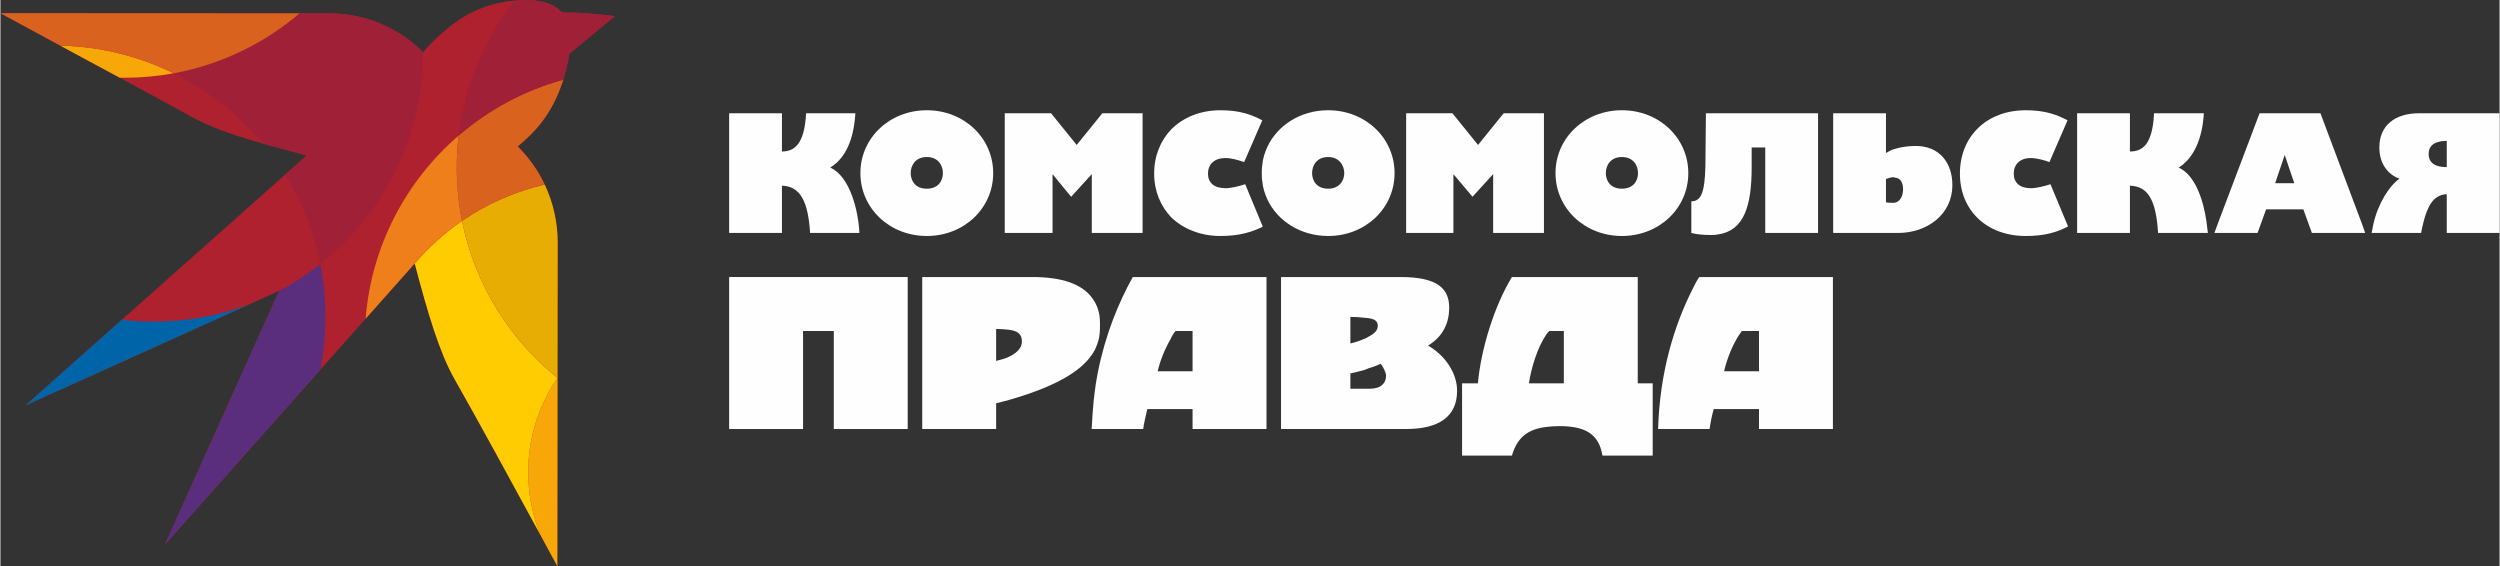 <?xml version="1.0" encoding="UTF-8"?> <svg xmlns="http://www.w3.org/2000/svg" xmlns:xlink="http://www.w3.org/1999/xlink" xmlns:xodm="http://www.corel.com/coreldraw/odm/2003" xml:space="preserve" width="3179px" height="720px" version="1.1" style="shape-rendering:geometricPrecision; text-rendering:geometricPrecision; image-rendering:optimizeQuality; fill-rule:evenodd; clip-rule:evenodd" viewBox="0 0 2848.2 645.3"><rect x="0" y="0" width="2848.2" height="645.3" fill="#333333" stroke="none"/> <defs> <style type="text/css"> .fil1 {fill:#FEFEFE} .fil7 {fill:#FECC00} .fil9 {fill:#E7AD03} .fil5 {fill:#F7A707} .fil8 {fill:#EF7F1A} .fil10 {fill:#DA621F} .fil6 {fill:#9F2037} .fil2 {fill:#AF212E} .fil4 {fill:#5A2E7C} .fil3 {fill:#0065A8} .fil0 {fill:#FEFEFE;fill-rule:nonzero} </style> </defs> <g id="Слой_x0020_1">  <polygon class="fil0" points="830.49,315.73 830.49,488.94 914.73,488.94 914.73,377.23 949.76,377.23 949.76,488.94 1033.98,488.94 1033.98,315.73 "></polygon> <path class="fil1" d="M1847.96 178.96l0 0c13.19,0 18.34,9.74 18.34,18.34 0,8.6 -5.15,17.76 -18.34,17.76 -13.19,0 -18.34,-9.16 -18.34,-17.76 0,-8.6 5.15,-18.34 18.34,-18.34zm0 89.99c42.44,0 75.67,-31.53 75.67,-71.65 0,-40.12 -33.23,-71.66 -75.67,-71.66 -42.42,0 -75.68,31.54 -75.68,71.66 0,40.12 33.26,71.65 75.68,71.65z"></path> <path class="fil1" d="M1513.18 215.06l0 0c-13.16,0 -18.33,-9.16 -18.33,-17.76 0,-8.6 5.17,-18.34 18.33,-18.34 12.64,0 18.36,9.74 18.36,18.34 0,8.6 -5.72,17.76 -18.36,17.76zm0 -89.42c-31.52,0 -57.89,17.21 -69.35,41.85 -2.86,6.31 -5.15,13.17 -5.73,20.64 -0.58,2.85 -0.58,6.29 -0.58,9.17 0,2.87 0,6.3 0.58,9.16 0.58,7.46 2.87,14.35 5.73,20.66 11.46,24.64 37.83,41.83 69.35,41.83 42.44,0 75.67,-31.53 75.67,-71.65 0,-40.12 -33.23,-71.66 -75.67,-71.66z"></path> <path class="fil1" d="M1390.5 268.95c21.8,0 35.56,-4.58 47.6,-10.31 0,-0.58 0,-0.58 0.58,-0.58l-0.58 -1.16 -19.5 -46.97c-6.86,2.28 -16.04,4.56 -22.35,4.56 -13.18,0 -20.05,-6.29 -20.05,-16.61 0,-10.32 6.87,-17.76 20.05,-17.76 6.31,0 14.33,2.27 21.21,4.57l20.64 -47.58c-12.04,-6.31 -25.22,-11.46 -47.6,-11.46 -22.9,0 -42.39,8.01 -56.16,21.78 -12.03,12.59 -19.47,29.81 -19.47,50.45 0,20.06 7.44,37.25 19.47,49.86 13.77,13.19 33.26,21.21 56.16,21.21z"></path> <polygon class="fil1" points="1199.06,198.44 1214.54,217.36 1220.28,224.24 1243.79,198.44 1243.79,265.5 1301.68,265.5 1301.68,129.08 1255.8,129.08 1226.59,165.2 1214.54,150.3 1197.35,129.08 1144.6,129.08 1144.6,265.5 1199.06,265.5 "></polygon> <path class="fil1" d="M2148.89 230.54l0 -26.35c1.73,-1.15 6.9,-2.31 8.61,-2.31 0.56,0 0.56,0 1.15,0.57 6.3,0 9.73,5.17 9.73,13.2 0,8 -3.43,14.32 -9.73,15.47l-2.31 0c-2.27,0 -5.72,0 -7.45,-0.58zm13.77 34.96c33.25,0 61.92,-21.21 61.92,-54.44 0,-25.81 -14.91,-44.71 -41.85,-44.71 -8.04,0 -16.62,1.14 -24.08,3.45 -4,1.12 -6.88,2.85 -9.76,4.57l0 -45.29 -60.17 0 0 136.42 73.94 0z"></path> <path class="fil1" d="M1956.88 267.22c30.96,-4.01 38.96,-33.81 38.96,-76.8l0 -22.35 15.48 0 0 97.43 60.18 0 0 -136.42 -127.81 0 -0.58 59.62c-0.58,32.67 -5.74,40.71 -16.04,40.71l0 36.09c6.3,1.72 14.33,2.31 22.36,2.31 2.3,0 5.16,0 7.45,-0.59z"></path> <polygon class="fil1" points="1655.91,198.44 1677.7,224.24 1701.21,198.44 1701.21,265.5 1759.1,265.5 1759.1,129.08 1713.26,129.08 1710.39,132.52 1684,165.2 1654.79,129.08 1602.05,129.08 1602.05,265.5 1655.91,265.5 "></polygon> <path class="fil1" d="M2314 214.49c-12.62,0 -19.5,-6.29 -19.5,-16.61 0,-10.32 6.88,-17.76 19.5,-17.76 6.3,0 14.9,2.27 21.2,4.57l20.63 -47.58c-12.03,-6.31 -25.22,-11.46 -47.56,-11.46 -44.73,0 -75.1,29.8 -75.1,72.23 0,41.82 30.37,71.07 75.1,71.07 22.34,0 36.11,-4.58 48.15,-10.89l-20.07 -48.13c-6.89,2.28 -16.05,4.56 -22.35,4.56z"></path> <path class="fil1" d="M1055.77 178.96l0 0c13.17,0 18.34,9.74 18.34,18.34 0,8.6 -5.17,17.76 -18.34,17.76 -13.2,0 -18.36,-9.16 -18.36,-17.76 0,-8.6 5.16,-18.34 18.36,-18.34zm0 89.99c42.41,0 75.65,-31.53 75.65,-71.65 0,-40.12 -33.24,-71.66 -75.65,-71.66 -42.44,0 -75.68,31.54 -75.68,71.66 0,40.12 33.24,71.65 75.68,71.65z"></path> <path class="fil1" d="M890.66 211.62c21.21,0.59 29.83,18.35 32.11,53.88l56.18 0c-1.16,-24.62 -10.32,-64.2 -33.25,-74.52 17.77,-10.86 26.93,-32.66 28.67,-61.9l-56.18 0c-1.73,34.97 -13.19,43.57 -27.53,43.57l0 -43.57 -60.17 0 0 136.42 60.17 0 0 -53.88z"></path> <path class="fil0" d="M2514.05 251.73l-0.01 0.03 0 -0.03c-3.44,-23.48 -12.61,-52.13 -31.52,-60.75 17.19,-10.86 26.93,-32.66 28.66,-61.9l-56.75 0c-1.71,34.97 -12.62,43.57 -27.51,43.57l0 -43.57 -60.18 0 0 136.42 60.18 0 0 -53.88c21.78,0.59 29.8,18.35 32.1,53.88l56.75 0 0 0 -1.72 -13.77z"></path> <path class="fil0" d="M2788.01 160.6l0 29.82c-4.02,0 -20.65,0.17 -20.65,-14.9 0,-14.99 16.63,-14.92 20.65,-14.92zm-29.24 104.9c3.43,-17.76 8.03,-34.96 18.9,-41.26 2.87,-1.73 6.32,-2.87 10.34,-2.87l0 44.13 60.19 0 0 -136.42 -91.74 0c-28.06,0 -45.26,14.33 -45.26,38.99 0,19.49 10.88,31.53 22.93,35.53 -11.48,8.02 -24.51,28.25 -29.83,52.17 -0.53,2.42 -1.9,9.73 -1.9,9.73l56.37 0z"></path> <path class="fil0" d="M2592.44 208.77l10.9 -32.11 10.89 32.11 -21.79 0zm51.6 -79.69l-69.36 0 -46.42 122.65 -5.05 13.77 49.17 0 9.74 -26.92 42.43 0 9.76 26.92 60.7 0 -3.4 -9.73 -47.57 -126.69z"></path> <path class="fil0" d="M2004.19 377.23l0 45.92 -39.75 0c2.84,-13.25 10.41,-33.13 19.88,-45.43 0,0 0,0 0.47,-0.49l19.4 0zm-68.15 -61.5c-2.84,4.24 -5.21,8.98 -7.56,13.73 -21.31,42.12 -37.4,95.59 -39.29,159.48l58.68 0c0.94,-6.63 2.38,-14.67 4.74,-22.72l51.58 0 0 22.72 84.24 0 0 -173.21 -152.39 0z"></path> <path class="fil0" d="M1358.65 423.15l-39.74 0c2.36,-10.89 8.02,-25.55 15.12,-37.38l0 -0.47c1.44,-2.84 2.86,-5.21 4.75,-7.58 0,0 0.47,0 0.47,-0.49l19.4 0 0 45.92zm-19.87 -107.42l-48.28 0c-16.56,29.8 -31.23,65.78 -39.76,108.38 -0.93,4.24 -1.41,8.5 -2.35,13.24 -0.95,5.66 -1.42,11.84 -2.37,18.47 -0.94,10.4 -1.89,21.77 -2.37,33.12l58.68 0c0.94,-6.63 2.84,-14.67 4.73,-22.72l51.59 0 0 22.72 84.25 0 0 -173.21 -104.12 0z"></path> <path class="fil0" d="M1149.48 406.58c-3.79,1.9 -9,3.32 -14.69,4.74l0 -36.43c5.69,0 10.43,0.47 14.69,0.93 10.88,1.41 14.66,5.69 14.66,13.26 0,6.15 -3.78,12.3 -14.66,17.5zm98.91 -10.4c0.94,-2.37 1.89,-4.28 2.35,-6.16 2.38,-7.09 2.38,-13.73 2.38,-20.35 0,-6.63 -0.47,-12.29 -2.38,-17.5 -0.46,-1.91 -1.41,-3.78 -2.35,-5.7 -0.49,-1.41 -1.42,-2.84 -2.37,-4.23 -11.84,-18.95 -36.92,-26.51 -70.05,-26.51l-125.42 0 0 173.21 84.24 0 0 -29.34c5.22,-1.44 9.94,-2.39 14.69,-3.78 61.04,-17.53 86.13,-36.93 96.54,-54.91 0.95,-1.44 1.88,-3.31 2.37,-4.73z"></path> <path class="fil0" d="M1781.76 436.88l-39.76 0c2.38,-16.57 9.46,-40.7 19.89,-55.85 0.93,-1.42 1.88,-2.36 3.31,-3.8l16.56 0 0 59.65zm84.24 -121.15l-143.4 0c-19.88,32.66 -35.02,80.92 -38.82,121.15l-17.98 0 0 82.36 56.8 0c6.15,-21.31 18.92,-30.3 39.29,-32.67 4.24,-0.48 8.99,-0.95 14.2,-0.95 28.38,0 45.42,7.58 49.68,33.62l57.27 0 0 -82.36 -17.04 0 0 -121.15z"></path> <path class="fil0" d="M1560.74 443.01l-22.24 0 0 -17.49c5.2,-0.95 10.41,-2.37 15.61,-3.79 1.9,-0.48 3.31,-1.42 4.74,-1.89 5.2,-1.42 9.93,-3.32 14.19,-5.21 2.84,3.31 6.15,9.94 6.15,13.72 0,8.05 -5.68,14.66 -18.45,14.66zm-22.24 -81.85c6.15,0 11.35,0.45 15.61,0.93 1.9,0 3.31,0.47 4.74,0.47 7.11,0.95 10.88,3.32 10.88,8.54 0,5.19 -3.31,8.99 -10.88,12.78 -1.43,0.93 -2.84,1.89 -4.74,2.36 -4.26,1.88 -9.46,3.78 -15.61,5.2l0 -30.28zm88.5 32.65c17.5,-10.41 24.13,-26.49 24.13,-43.08 0,-21.76 -13.25,-35 -55.36,-35l-136.31 0 0 173.21 142.46 0c36.9,0 58.2,-13.73 58.2,-43.54 0,-20.83 -14.2,-40.71 -33.12,-51.59z"></path> <path class="fil2" d="M92.37 65.1l-92.37 -50.07c0,0 254.16,0.13 375.05,0.2 39.99,0.03 78.34,15.95 106.59,44.28l0 0c5.68,-6.56 8.69,-10.15 18.81,-19.24 20.63,-18.57 48.36,-39.25 97.3,-40.25 13.76,-0.28 32.33,2.71 42.24,14.24 20.76,-0.14 42.7,1.98 60.3,4.07l-51.83 42.79c-11.13,67.58 -43.94,92.52 -58.92,105.8 29.33,28.88 45.59,68.5 45.55,109.66 -0.13,120.62 -0.37,368.72 -0.37,368.72l-0.02 -0.03 0.02 0.03c0,0 -80.87,-149.47 -117.17,-213.21 -17.45,-30.64 -30.84,-76.53 -45.41,-131.81 -4.81,5.55 -284.67,320.29 -284.67,320.29l130.25 -289.12 -289.29 130.63c0,0 309.1,-274.57 320.44,-284.73 -32.93,-10.21 -88.92,-20.93 -131.56,-44.49 -44.79,-24.77 -124.94,-67.76 -124.94,-67.76l0 0z"></path> <path class="fil3" d="M138.29 364.48c11.84,1.38 23.87,2.09 36.08,2.09 38.54,0 75.45,-6.93 109.47,-19.82l-255.41 115.33 109.86 -97.6zm179.35 -32.99l0.07 -0.04 0.01 0 -0.08 0.04z"></path> <path class="fil4" d="M317.72 331.45c16.57,-8.77 32.25,-19.01 46.86,-30.57 3.87,19.52 5.9,39.7 5.9,60.34 0,20.57 -2.03,40.65 -5.87,60.1l-177.14 199.25 130.25 -289.12z"></path> <path class="fil5" d="M68.14 51.97c46.33,1.03 90.16,12.27 129.33,31.54 -18.15,3.35 -36.86,5.1 -55.98,5.1 -1.85,0 -3.7,-0.02 -5.55,-0.05 -24.62,-13.3 -43.57,-23.46 -43.57,-23.46l0 0 0 0 -24.23 -13.13z"></path> <path class="fil6" d="M197.47 83.51c54.05,-9.95 103.17,-34.04 143.39,-68.3l34.19 0.02c39.99,0.03 78.34,15.95 106.59,44.28 -0.07,97.72 -45.82,185.04 -117.06,241.37 -7.27,-36.7 -21.05,-71.07 -40.06,-101.87l24.35 -21.66c-13.55,-4.19 -30.99,-8.48 -49.79,-13.71 -27.73,-33.35 -62.32,-60.79 -101.61,-80.13l0 0z"></path> <path class="fil5" d="M615.69 610.24c-9.16,-22.23 -14.23,-46.57 -14.23,-72.09 0,-39.9 12.38,-76.92 33.47,-107.47l-0.21 214.62 -0.02 -0.03 0.02 0.03c0,0 -7.54,-13.92 -19.03,-35.06z"></path> <path class="fil7" d="M526.08 251.78c14.43,71.78 53.88,134.58 108.85,178.86l0 0.01c-21.1,30.55 -33.47,67.61 -33.47,107.5 0,25.52 5.07,49.86 14.23,72.09 -26.17,-48.17 -72.91,-133.85 -98.14,-178.15 -17.45,-30.64 -30.84,-76.51 -45.4,-131.79 15.76,-18.42 33.89,-34.76 53.93,-48.52l0 0z"></path> <path class="fil8" d="M522.2 154.51c-1.42,11.94 -2.14,24.08 -2.14,36.41 0,20.82 2.08,41.17 6.02,60.86 -20.04,13.76 -38.17,30.09 -53.94,48.51l0 -0.01c-1.34,1.54 -23.97,27.03 -55.93,62.99 6.53,-83.27 46.28,-157.28 105.99,-208.76l0 0z"></path> <path class="fil9" d="M526.08 251.78c28.12,-19.3 59.98,-33.54 94.26,-41.39 9.67,20.5 14.77,43.1 14.75,66.19l-0.16 154.04c-54.96,-44.28 -94.41,-107.06 -108.85,-178.84l0 0z"></path> <path class="fil10" d="M522.2 154.51c34.08,-29.39 74.66,-51.43 119.28,-63.67 -14.35,45.66 -39.39,64.96 -51.94,76.08 12.88,12.68 23.24,27.43 30.8,43.47 -34.28,7.85 -66.14,22.09 -94.26,41.39 -3.94,-19.69 -6.02,-40.04 -6.02,-60.86 0,-12.33 0.72,-24.47 2.14,-36.41l0 0z"></path> <path class="fil6" d="M522.2 154.51c6.81,-57.66 29.59,-110.46 63.78,-153.85 3.79,-0.34 7.7,-0.56 11.77,-0.64 13.76,-0.28 32.33,2.71 42.24,14.24 20.76,-0.14 42.7,1.98 60.3,4.07l-51.83 42.79c-1.81,10.99 -4.2,20.85 -6.98,29.72 -44.62,12.24 -85.2,34.28 -119.28,63.67l0 0z"></path> <path class="fil10" d="M340.85 15.21c-40.21,34.26 -89.33,58.36 -143.38,68.3 -39.17,-19.27 -83,-30.51 -129.33,-31.54l-68.14 -36.94 340.85 0.18z"></path> </g> </svg> 